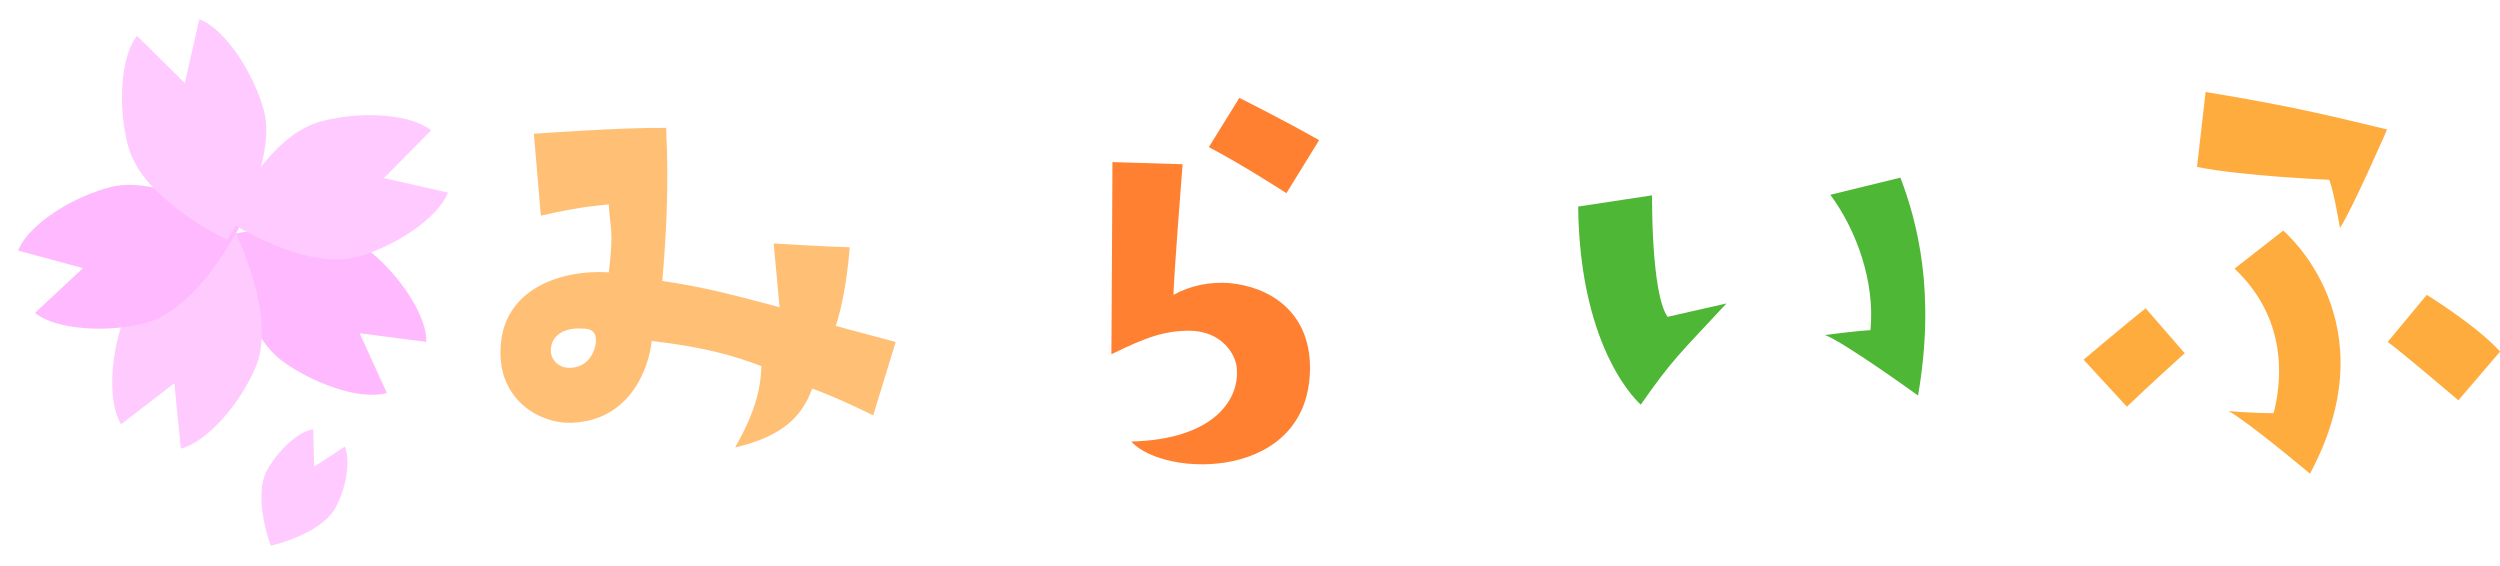 <?xml version="1.0" encoding="UTF-8"?>
<svg id="_レイヤー_2" data-name="レイヤー 2" xmlns="http://www.w3.org/2000/svg" xmlns:xlink="http://www.w3.org/1999/xlink" viewBox="0 0 631.89 143">
  <defs>
    <style>
      .cls-1 {
        fill: #ffbf74;
      }

      .cls-1, .cls-2, .cls-3, .cls-4, .cls-5, .cls-6, .cls-7, .cls-8, .cls-9, .cls-10 {
        stroke-width: 0px;
      }

      .cls-2 {
        filter: url(#drop-shadow-5);
      }

      .cls-2, .cls-4, .cls-9 {
        fill: #ffcaff;
      }

      .cls-3 {
        fill: #4eb735;
      }

      .cls-4 {
        filter: url(#drop-shadow-1);
      }

      .cls-5 {
        fill: #ffcbff;
        filter: url(#drop-shadow-3);
      }

      .cls-6 {
        fill: #ffac3f;
      }

      .cls-7 {
        fill: #ff8031;
      }

      .cls-8 {
        filter: url(#drop-shadow-2);
      }

      .cls-8, .cls-10 {
        fill: #ffb9ff;
      }

      .cls-9 {
        filter: url(#drop-shadow-6);
      }

      .cls-10 {
        filter: url(#drop-shadow-4);
      }
    </style>
    <filter id="drop-shadow-1" filterUnits="userSpaceOnUse">
      <feOffset dx="0" dy="0"/>
      <feGaussianBlur result="blur" stdDeviation="1.46"/>
      <feFlood flood-color="#000" flood-opacity=".2"/>
      <feComposite in2="blur" operator="in"/>
      <feComposite in="SourceGraphic"/>
    </filter>
    <filter id="drop-shadow-2" filterUnits="userSpaceOnUse">
      <feOffset dx="0" dy="0"/>
      <feGaussianBlur result="blur-2" stdDeviation="1.46"/>
      <feFlood flood-color="#000" flood-opacity=".2"/>
      <feComposite in2="blur-2" operator="in"/>
      <feComposite in="SourceGraphic"/>
    </filter>
    <filter id="drop-shadow-3" filterUnits="userSpaceOnUse">
      <feOffset dx="0" dy="0"/>
      <feGaussianBlur result="blur-3" stdDeviation="1.46"/>
      <feFlood flood-color="#000" flood-opacity=".2"/>
      <feComposite in2="blur-3" operator="in"/>
      <feComposite in="SourceGraphic"/>
    </filter>
    <filter id="drop-shadow-4" filterUnits="userSpaceOnUse">
      <feOffset dx="0" dy="0"/>
      <feGaussianBlur result="blur-4" stdDeviation="1.46"/>
      <feFlood flood-color="#000" flood-opacity=".2"/>
      <feComposite in2="blur-4" operator="in"/>
      <feComposite in="SourceGraphic"/>
    </filter>
    <filter id="drop-shadow-5" filterUnits="userSpaceOnUse">
      <feOffset dx="0" dy="0"/>
      <feGaussianBlur result="blur-5" stdDeviation="1.46"/>
      <feFlood flood-color="#000" flood-opacity=".2"/>
      <feComposite in2="blur-5" operator="in"/>
      <feComposite in="SourceGraphic"/>
    </filter>
    <filter id="drop-shadow-6" filterUnits="userSpaceOnUse">
      <feOffset dx="0" dy="0"/>
      <feGaussianBlur result="blur-6" stdDeviation="1.46"/>
      <feFlood flood-color="#000" flood-opacity=".2"/>
      <feComposite in2="blur-6" operator="in"/>
      <feComposite in="SourceGraphic"/>
    </filter>
  </defs>
  <g id="header">
    <g>
      <g>
        <path class="cls-4" d="m66.42,121.85c.02-.09.04-.19.06-.28.03-.14.07-.28.11-.42.03-.09.05-.18.08-.28.04-.14.09-.27.13-.41.03-.09.06-.17.09-.26.05-.15.11-.29.17-.43.03-.07.06-.14.09-.21.09-.21.19-.42.3-.62.16-.3.33-.6.51-.9.07-.12.15-.24.23-.36.24-.39.5-.78.78-1.17.27-.39.56-.77.85-1.15.23-.29.46-.58.7-.86.72-.85,1.5-1.65,2.29-2.38,1.19-1.09,2.44-2.02,3.65-2.66.4-.22.8-.4,1.2-.55.52-.2,1.03-.34,1.52-.4l.23,9.45,7.72-5.07c.08.18.16.37.23.56,0,.02.01.05.02.08.04.11.06.22.09.33.04.14.08.28.11.43.03.12.05.24.07.36.03.15.05.3.07.45.02.13.03.26.04.39.02.16.03.32.04.48,0,.14.01.28.02.42,0,.17,0,.33,0,.5,0,.14,0,.29,0,.44,0,.17-.01.35-.02.52,0,.15-.02.3-.03.46-.01.18-.03.36-.05.54-.02.15-.03.31-.05.47-.02.18-.05.37-.08.55-.02.16-.05.31-.08.47-.03.19-.07.37-.1.56-.03.16-.06.32-.1.48-.04.19-.08.38-.13.57-.04.16-.07.31-.11.47-.05.19-.1.38-.15.57-.04.16-.09.31-.13.46-.06.19-.12.38-.18.57-.05.15-.09.3-.14.45-.07.19-.14.39-.21.58-.05.14-.1.28-.15.42-.08.2-.16.39-.24.59-.05.13-.1.26-.16.38-.09.21-.19.42-.28.63-.05.1-.09.21-.14.31-.15.31-.3.6-.45.89-.8,1.49-2.03,2.79-3.48,3.91-.41.32-.84.63-1.28.92-.21.14-.43.28-.65.42-.23.14-.46.28-.7.42-.23.13-.46.26-.69.38-.46.25-.93.49-1.39.71-.46.22-.93.43-1.38.63-.68.29-1.35.56-1.98.79-.63.23-1.23.44-1.78.62-.36.12-.71.22-1.02.32-.31.09-.6.17-.85.24-.75.21-1.2.31-1.2.31,0,0-.02-.05-.05-.14,0-.02-.02-.04-.02-.07-.01-.04-.03-.07-.04-.12,0-.01,0-.03-.01-.04-.02-.06-.04-.12-.07-.19,0,0,0,0,0,0-.03-.08-.06-.17-.09-.26,0-.02-.02-.05-.02-.07-.03-.08-.05-.16-.08-.25-.01-.04-.03-.08-.04-.13-.02-.08-.05-.16-.08-.24-.02-.05-.03-.11-.05-.16-.03-.08-.05-.17-.08-.26-.02-.06-.04-.12-.05-.18-.03-.09-.06-.19-.08-.28-.02-.06-.04-.13-.06-.2-.03-.1-.06-.21-.09-.31-.02-.07-.04-.13-.06-.2-.03-.12-.07-.25-.1-.38-.01-.05-.03-.11-.04-.16-.05-.18-.1-.37-.15-.57-.01-.05-.02-.1-.04-.15-.04-.15-.07-.3-.11-.45-.02-.08-.04-.15-.05-.23-.03-.13-.06-.27-.09-.4-.02-.08-.04-.17-.05-.26-.03-.13-.06-.27-.08-.4-.02-.09-.04-.18-.05-.27-.03-.14-.05-.27-.08-.41-.02-.09-.03-.18-.05-.28-.03-.15-.05-.29-.08-.44-.01-.09-.03-.17-.04-.26-.03-.18-.06-.36-.08-.55,0-.06-.02-.11-.02-.17-.03-.24-.06-.48-.09-.72,0-.07-.02-.15-.02-.22-.02-.17-.04-.34-.05-.52,0-.09-.02-.19-.02-.28-.01-.15-.02-.31-.04-.46,0-.1-.01-.2-.02-.3,0-.15-.02-.3-.02-.45,0-.1,0-.2-.01-.31,0-.15,0-.3,0-.45,0-.1,0-.2,0-.3,0-.16,0-.32,0-.49,0-.09,0-.17,0-.26,0-.21.02-.43.04-.64,0-.03,0-.07,0-.1.02-.24.04-.49.07-.73,0-.07.02-.15.03-.22.02-.17.05-.33.07-.5.01-.09.03-.18.05-.27.03-.15.06-.29.09-.44Z"/>
        <path class="cls-8" d="m87.58,60.05c.16.06.32.13.48.19.24.1.48.2.71.3.16.07.31.14.47.22.23.11.46.23.69.35.14.08.29.15.43.23.25.14.48.28.72.43.12.07.23.14.35.21.35.22.69.46,1.01.7.49.37.98.76,1.46,1.16.19.16.38.34.58.5.63.54,1.25,1.11,1.86,1.7.61.59,1.22,1.2,1.81,1.84.45.49.9.98,1.33,1.49,1.31,1.52,2.52,3.11,3.6,4.73,1.61,2.42,2.91,4.89,3.73,7.22.27.78.49,1.54.65,2.28.21.98.31,1.93.29,2.82l-16.85-2.2,6.88,15.11c-.34.1-.7.18-1.07.25-.05,0-.1.01-.14.02-.2.03-.41.05-.61.08-.26.03-.52.06-.79.08-.22.01-.44.02-.67.02-.27,0-.55.01-.83,0-.23,0-.47-.02-.71-.03-.29-.02-.57-.03-.87-.06-.25-.02-.5-.05-.75-.09-.3-.04-.6-.08-.9-.12-.26-.04-.52-.09-.78-.14-.31-.06-.61-.12-.92-.18-.27-.06-.53-.12-.8-.18-.31-.08-.63-.15-.94-.24-.27-.07-.54-.15-.81-.23-.32-.09-.64-.19-.96-.29-.27-.09-.55-.17-.82-.27-.32-.11-.65-.22-.97-.34-.27-.1-.55-.2-.82-.3-.33-.12-.65-.26-.97-.39-.27-.11-.54-.22-.81-.33-.33-.14-.65-.29-.97-.43-.26-.12-.53-.24-.79-.36-.33-.15-.65-.31-.97-.48-.25-.13-.51-.25-.76-.38-.33-.17-.65-.35-.97-.52-.24-.13-.48-.26-.71-.39-.33-.19-.66-.39-.98-.58-.21-.13-.43-.25-.64-.38-.35-.22-.7-.45-1.04-.68-.17-.11-.34-.22-.51-.33-.5-.34-.99-.69-1.46-1.05-2.42-1.83-4.39-4.38-5.99-7.25-.46-.82-.88-1.67-1.28-2.53-.19-.42-.38-.85-.56-1.27-.19-.45-.37-.9-.55-1.35-.17-.44-.34-.89-.49-1.33-.32-.89-.61-1.78-.87-2.67-.27-.89-.51-1.77-.73-2.63-.33-1.29-.62-2.55-.86-3.74-.24-1.19-.44-2.31-.61-3.33-.11-.68-.2-1.32-.28-1.9-.08-.58-.15-1.11-.2-1.57-.16-1.39-.22-2.22-.22-2.22,0,0,.09-.02.26-.05.03,0,.08-.02.12-.02.07-.01.13-.03.22-.04.02,0,.05,0,.07-.01.11-.02.23-.04.36-.07,0,0,.01,0,.02,0,.15-.03.31-.06.48-.09.04,0,.09-.02.14-.02.15-.03.3-.05.47-.08.07-.01.16-.02.23-.04.14-.02.29-.05.45-.07.1-.01.2-.03.3-.05.16-.02.32-.05.48-.07.11-.02.22-.03.33-.05.17-.02.34-.05.52-.07.12-.02.24-.03.36-.05.19-.02.38-.05.58-.07.12-.01.24-.03.37-.04.23-.03.47-.05.71-.08.1-.01.2-.02.3-.03.34-.04.69-.07,1.05-.1.09,0,.19-.02.28-.02.27-.02.55-.05.83-.07.14-.01.28-.02.42-.03.24-.02.49-.03.74-.05.15,0,.31-.02.47-.03.24-.01.49-.03.74-.04.17,0,.33-.02.5-.02.25,0,.5-.02.75-.03.17,0,.34-.01.5-.01.27,0,.54,0,.81-.01.16,0,.32,0,.47,0,.33,0,.66,0,1,0,.1,0,.2,0,.3,0,.43,0,.87.02,1.3.04.13,0,.26.01.39.02.31.01.62.03.93.05.17.01.33.02.5.04.28.02.56.04.83.07.18.02.36.03.54.05.27.03.54.05.8.09.18.02.37.04.55.07.27.03.54.07.81.11.18.03.35.05.53.08.29.05.57.1.86.15.15.03.31.05.46.08.38.07.75.16,1.13.24.06.01.12.02.17.04.43.1.85.21,1.27.33.13.04.26.08.39.12.29.09.58.17.86.27.16.05.31.11.46.16.25.09.51.18.76.28Z"/>
        <path class="cls-5" d="m35.28,73.68c.11-.12.21-.25.32-.37.2-.22.41-.45.61-.66.09-.1.18-.2.28-.29.3-.31.62-.62.93-.92.04-.04.09-.08.13-.12.28-.26.56-.52.85-.78.12-.1.24-.2.36-.3.22-.19.44-.38.67-.56.14-.11.28-.22.41-.33.21-.17.43-.34.64-.5.15-.11.29-.22.44-.33.22-.16.43-.32.65-.48.15-.11.29-.21.44-.32.23-.16.46-.32.69-.48.14-.09.28-.19.42-.28.26-.17.52-.34.78-.51.11-.07.22-.14.33-.21.37-.23.74-.46,1.11-.69.09-.05.17-.1.26-.16.29-.17.57-.34.86-.51.14-.08.28-.16.41-.23.24-.13.47-.27.7-.4.15-.08.3-.16.44-.24.22-.12.44-.24.66-.36.15-.08.29-.16.44-.23.22-.11.44-.23.66-.34.14-.07.28-.14.42-.21.22-.11.44-.22.67-.33.13-.06.25-.13.38-.19.25-.12.5-.24.75-.36.08-.04.17-.08.25-.12.33-.15.65-.3.96-.44.09-.04.18-.08.28-.12.22-.1.44-.2.65-.29.12-.05.23-.1.34-.15.18-.08.36-.15.53-.23.12-.05.23-.09.34-.14.17-.07.33-.14.49-.2.1-.04.2-.08.31-.12.16-.06.3-.12.45-.18.1-.04.19-.08.28-.11.15-.06.28-.11.42-.16.07-.03.15-.06.22-.09.16-.06.3-.12.44-.17.04-.02.09-.03.13-.05.17-.06.32-.12.46-.17,0,0,.02,0,.02,0,.13-.05.24-.09.35-.12.02,0,.05-.02.07-.02.08-.03.14-.05.21-.07.04-.01.08-.03.12-.04.16-.05.25-.08.25-.08,0,0,.37.74.93,2.02.19.43.4.92.62,1.46.22.54.46,1.14.71,1.78.37.96.76,2.03,1.15,3.18.39,1.15.78,2.38,1.14,3.66.24.86.47,1.74.69,2.64.21.9.41,1.82.59,2.75.09.46.17.93.24,1.4.08.48.15.96.21,1.45.06.46.11.92.16,1.38.09.94.15,1.89.17,2.83.06,3.28-.36,6.48-1.53,9.28-.23.54-.47,1.09-.73,1.64-.09.18-.18.36-.27.54-.18.37-.36.74-.56,1.11-.12.22-.24.44-.36.65-.18.33-.36.66-.56,1-.14.23-.28.46-.42.7-.19.31-.38.63-.57.94-.15.24-.31.47-.46.71-.2.3-.39.6-.6.9-.16.24-.33.47-.5.71-.21.29-.41.58-.62.86-.17.23-.35.46-.53.69-.21.28-.43.55-.65.82-.18.23-.37.45-.56.67-.22.26-.44.52-.67.78-.19.22-.38.43-.57.64-.23.25-.45.49-.68.74-.2.2-.39.41-.59.6-.23.23-.46.46-.7.68-.2.19-.4.38-.6.56-.24.21-.47.42-.71.62-.2.17-.4.34-.6.51-.24.19-.48.38-.72.56-.2.15-.4.31-.6.45-.24.17-.48.33-.72.49-.2.13-.4.26-.6.39-.24.15-.48.28-.72.41-.2.11-.39.22-.59.32-.24.12-.48.22-.72.33-.19.08-.38.17-.57.24-.04.02-.09.04-.13.06-.35.13-.7.24-1.05.32l-1.65-16.52-13.46,10.37c-.46-.76-.85-1.63-1.16-2.58-.24-.72-.43-1.48-.59-2.29-.47-2.42-.59-5.21-.41-8.12.12-1.94.37-3.93.73-5.9.12-.66.26-1.31.4-1.96.19-.84.41-1.68.64-2.5.23-.82.49-1.62.76-2.41.08-.24.16-.49.24-.72.22-.59.44-1.17.68-1.74.16-.38.33-.75.52-1.12.06-.12.13-.24.19-.36.13-.25.27-.49.41-.73.08-.14.17-.28.26-.41.14-.22.28-.44.42-.65.1-.14.2-.28.3-.42.15-.21.3-.41.46-.62.1-.14.21-.27.32-.41.17-.21.34-.41.52-.62Z"/>
        <path class="cls-10" d="m34.15,46.77c.16,0,.32.02.49.03.3.02.6.05.9.09.13.01.27.03.4.04.43.05.87.11,1.3.19.06,0,.12.02.18.03.38.06.76.13,1.13.21.15.03.31.07.46.1.28.06.57.12.85.19.17.04.34.09.52.13.26.07.53.13.79.21.18.05.36.1.53.15.26.07.52.15.77.23.17.05.35.11.52.16.27.08.53.17.8.26.16.05.32.11.48.16.3.1.59.21.88.31.12.04.25.09.37.13.41.15.82.31,1.22.47.09.04.19.08.28.11.31.12.62.25.92.38.15.06.29.12.44.19.25.11.5.21.74.32.16.07.31.14.46.21.23.1.46.21.68.31.15.07.3.14.45.21.22.11.45.21.67.32.14.07.28.14.42.21.22.11.45.22.66.33.13.06.25.13.38.19.25.13.5.26.74.38.08.04.17.09.25.13.32.17.63.33.93.5.09.05.18.1.26.15.21.12.42.23.62.34.11.06.21.12.32.18.17.1.34.19.51.29.11.06.21.12.32.18.16.09.31.18.46.27.1.06.19.11.28.17.14.09.28.17.42.25.09.05.18.11.26.16.13.08.26.16.38.24.07.04.14.08.2.12.14.09.28.17.4.25.04.02.08.05.12.07.15.1.29.18.41.26,0,0,.02.01.02.01.12.07.21.14.31.2.02.01.04.03.06.04.07.05.13.08.18.12.03.02.07.05.1.07.14.09.22.15.22.15,0,0-.37.74-1.05,1.96-.23.41-.49.87-.79,1.38-.3.51-.63,1.06-.99,1.64-.54.88-1.16,1.84-1.84,2.84-.68,1-1.42,2.06-2.23,3.12-.54.71-1.1,1.43-1.69,2.15-.59.72-1.2,1.43-1.83,2.13-.32.35-.64.7-.97,1.04-.34.35-.68.7-1.02,1.04-.33.33-.67.65-1.01.96-.7.64-1.42,1.26-2.15,1.84-2.58,2.04-5.37,3.64-8.32,4.4-.57.15-1.16.28-1.75.41-.2.04-.4.07-.6.11-.4.08-.81.16-1.22.23-.24.04-.49.07-.74.11-.38.06-.75.11-1.13.16-.27.03-.54.06-.81.09-.36.04-.73.08-1.1.11-.28.02-.56.04-.85.06-.36.02-.72.05-1.08.07-.29.01-.58.02-.87.03-.36.01-.71.02-1.06.03-.29,0-.58,0-.87,0-.35,0-.7,0-1.05-.02-.29,0-.58-.02-.87-.04-.34-.02-.69-.03-1.03-.06-.29-.02-.57-.04-.86-.07-.34-.03-.67-.06-1-.1-.28-.03-.56-.07-.84-.1-.32-.04-.65-.09-.96-.14-.27-.04-.54-.09-.81-.14-.31-.06-.62-.12-.92-.19-.26-.06-.52-.11-.77-.17-.3-.07-.59-.15-.88-.23-.24-.07-.49-.14-.72-.21-.28-.09-.55-.18-.82-.28-.23-.08-.45-.16-.67-.24-.26-.1-.51-.21-.76-.32-.2-.09-.41-.18-.61-.28-.24-.12-.47-.25-.7-.38-.18-.1-.36-.2-.53-.31-.04-.02-.09-.05-.12-.07-.31-.2-.61-.42-.89-.64l12.15-11.31-16.4-4.44c.32-.83.78-1.66,1.35-2.49.43-.62.92-1.24,1.47-1.85,1.65-1.84,3.79-3.62,6.22-5.24,1.61-1.08,3.35-2.08,5.14-2.98.6-.3,1.2-.59,1.8-.86.79-.36,1.58-.69,2.37-1,.79-.31,1.59-.59,2.37-.85.24-.08.48-.17.72-.24.6-.19,1.2-.36,1.79-.51.4-.1.8-.19,1.2-.26.13-.02.27-.04.4-.06.28-.04.55-.09.83-.12.16-.02.32-.03.48-.05.26-.02.51-.04.77-.06.17,0,.34-.01.51-.02.26,0,.51-.01.77,0,.17,0,.34,0,.52,0,.27,0,.54.02.81.04Z"/>
        <path class="cls-2" d="m34.75,42.25c-.09-.15-.18-.29-.27-.44-.13-.22-.26-.45-.38-.67-.08-.15-.16-.3-.24-.45-.12-.23-.23-.46-.34-.7-.07-.15-.14-.29-.2-.44-.11-.26-.22-.52-.32-.78-.05-.13-.1-.25-.15-.38-.14-.39-.27-.78-.38-1.17-.17-.59-.32-1.19-.46-1.81-.06-.25-.1-.5-.15-.75-.17-.81-.32-1.64-.46-2.48-.13-.84-.24-1.69-.33-2.55-.07-.66-.12-1.33-.16-1.99-.12-2-.12-4,0-5.94.18-2.91.64-5.66,1.4-8.01.25-.78.54-1.52.86-2.2.43-.91.92-1.72,1.47-2.42l12.08,11.95,3.67-16.19c.33.13.66.28,1,.45.04.02.08.05.12.07.18.09.36.2.53.31.23.13.45.26.68.41.18.12.36.26.54.39.22.16.44.32.66.5.18.15.36.3.55.46.22.19.44.37.65.57.18.17.36.34.54.52.21.21.43.42.64.64.18.19.36.38.54.58.21.23.42.46.62.71.18.21.35.42.53.63.2.25.41.5.61.76.17.22.34.44.51.67.2.27.39.54.59.81.17.23.33.47.49.71.19.28.38.57.57.86.16.24.31.49.47.74.18.3.36.6.54.9.15.25.3.5.44.75.18.31.34.62.51.93.14.25.28.51.41.77.17.32.32.64.48.96.13.25.25.51.37.76.16.33.31.67.45,1,.11.25.22.49.33.74.15.35.29.7.43,1.06.09.23.19.46.28.69.15.39.28.78.42,1.17.07.19.14.38.2.57.19.58.37,1.15.53,1.72.82,2.93.84,6.15.38,9.4-.13.93-.31,1.86-.51,2.79-.1.45-.21.9-.32,1.35-.12.47-.25.94-.38,1.41-.13.46-.27.91-.41,1.36-.29.9-.6,1.79-.92,2.65-.32.87-.66,1.71-1.01,2.54-.52,1.23-1.05,2.4-1.58,3.5-.53,1.09-1.05,2.11-1.53,3.02-.32.61-.63,1.17-.92,1.68-.29.51-.56.97-.79,1.37-.71,1.21-1.17,1.9-1.17,1.9,0,0-.08-.04-.24-.11-.03-.02-.07-.04-.11-.06-.06-.03-.12-.06-.2-.1-.02,0-.05-.02-.07-.03-.1-.05-.21-.1-.33-.17,0,0-.01,0-.02,0-.13-.07-.28-.14-.44-.23-.04-.02-.08-.04-.12-.06-.13-.07-.27-.14-.42-.22-.07-.04-.14-.07-.21-.11-.13-.07-.26-.14-.4-.21-.09-.05-.18-.1-.27-.15-.14-.08-.28-.15-.43-.23-.09-.05-.19-.11-.29-.16-.15-.08-.3-.17-.46-.26-.11-.06-.21-.12-.32-.18-.16-.09-.33-.19-.5-.29-.11-.06-.21-.12-.32-.19-.2-.12-.4-.24-.61-.37-.09-.05-.17-.1-.26-.16-.29-.18-.59-.36-.9-.55-.08-.05-.16-.1-.24-.15-.23-.15-.46-.29-.7-.45-.12-.08-.24-.15-.35-.23-.21-.13-.41-.27-.62-.41-.13-.09-.26-.17-.39-.26-.2-.14-.4-.27-.61-.42-.14-.09-.27-.19-.41-.28-.2-.14-.41-.29-.61-.43-.14-.1-.27-.19-.41-.29-.22-.16-.43-.32-.65-.48-.13-.09-.25-.19-.38-.28-.26-.2-.53-.4-.79-.61-.08-.06-.16-.12-.24-.19-.34-.27-.68-.54-1.02-.82-.1-.08-.2-.17-.3-.25-.24-.2-.48-.4-.71-.6-.13-.11-.25-.22-.38-.33-.21-.18-.42-.37-.63-.56-.13-.12-.27-.24-.4-.37-.2-.18-.39-.37-.59-.55-.13-.13-.27-.26-.4-.39-.19-.19-.39-.38-.58-.58-.12-.13-.25-.25-.37-.38-.2-.21-.4-.43-.59-.64-.11-.12-.21-.23-.32-.35-.26-.29-.51-.58-.75-.87-.04-.05-.08-.09-.12-.14-.28-.34-.55-.68-.81-1.03-.08-.11-.16-.22-.24-.33-.18-.24-.36-.49-.53-.74-.09-.13-.18-.27-.27-.41-.15-.22-.3-.45-.44-.68Z"/>
        <path class="cls-9" d="m75.8,33.04c.15-.09.29-.18.44-.27.22-.13.45-.26.67-.38.15-.08.3-.16.45-.24.23-.12.46-.23.7-.34.15-.07.29-.14.44-.2.26-.11.52-.22.78-.32.13-.05.25-.1.38-.15.39-.14.78-.27,1.17-.38.59-.17,1.19-.32,1.81-.46.25-.06.5-.1.75-.15.81-.17,1.64-.32,2.48-.46.84-.13,1.69-.24,2.55-.33.66-.07,1.33-.12,1.99-.16,2-.12,4-.12,5.94,0,2.91.18,5.66.64,8.01,1.4.78.25,1.52.54,2.2.86.91.43,1.72.92,2.42,1.47l-11.95,12.08,16.19,3.67c-.13.33-.28.66-.45,1-.02.04-.05.08-.07.12-.09.18-.2.36-.31.53-.13.23-.26.45-.41.68-.12.18-.26.36-.39.54-.16.22-.32.44-.5.66-.15.18-.3.36-.46.55-.19.22-.37.44-.57.65-.17.18-.34.36-.52.54-.21.21-.42.43-.64.64-.19.18-.38.36-.58.54-.23.21-.46.42-.71.62-.21.18-.42.35-.63.53-.25.2-.5.41-.76.61-.22.17-.44.34-.67.51-.27.2-.54.39-.81.59-.23.17-.47.33-.71.49-.28.19-.57.38-.86.57-.24.16-.49.31-.74.47-.3.18-.6.36-.9.54-.25.15-.5.3-.75.44-.31.18-.62.34-.93.51-.25.14-.51.28-.77.41-.32.17-.64.32-.96.48-.25.13-.51.25-.76.37-.33.16-.67.31-1,.45-.25.11-.49.22-.74.33-.35.15-.7.29-1.06.43-.23.09-.46.19-.69.28-.39.15-.78.28-1.17.42-.19.07-.38.14-.57.2-.58.19-1.15.37-1.72.53-2.93.82-6.15.84-9.4.38-.93-.13-1.86-.31-2.79-.51-.45-.1-.9-.21-1.35-.32-.47-.12-.94-.25-1.41-.38-.46-.13-.91-.27-1.36-.41-.9-.29-1.79-.6-2.65-.92-.87-.32-1.71-.66-2.54-1.01-1.23-.52-2.4-1.05-3.5-1.58-1.09-.53-2.11-1.05-3.02-1.53-.61-.32-1.17-.63-1.68-.92-.51-.29-.97-.56-1.37-.79-1.21-.71-1.9-1.17-1.9-1.17,0,0,.04-.08.11-.24.02-.03.04-.07.06-.11.03-.06.06-.12.1-.2,0-.02.02-.05.03-.07.05-.1.1-.21.17-.33,0,0,0-.01,0-.02.07-.13.14-.28.23-.44.02-.04.04-.08.06-.12.07-.13.14-.27.22-.42.04-.07.07-.14.11-.21.07-.13.14-.26.21-.4.05-.09.1-.18.15-.27.08-.14.15-.28.23-.43.05-.09.11-.19.16-.29.08-.15.17-.3.26-.46.06-.11.12-.21.18-.32.09-.16.19-.33.29-.5.06-.11.12-.21.19-.32.12-.2.24-.4.37-.61.05-.09.1-.17.16-.26.18-.29.36-.59.55-.9.05-.08.1-.16.15-.24.15-.23.29-.46.45-.7.08-.12.15-.24.23-.35.13-.21.27-.41.41-.62.09-.13.17-.26.26-.39.14-.2.27-.4.42-.61.09-.14.19-.27.28-.41.14-.2.29-.41.43-.61.1-.14.19-.27.29-.41.16-.22.32-.43.48-.65.09-.13.19-.25.28-.38.2-.26.4-.53.61-.79.06-.08.12-.16.19-.24.27-.34.54-.68.82-1.02.08-.1.17-.2.25-.3.2-.24.4-.48.6-.71.11-.13.22-.25.33-.38.18-.21.37-.42.56-.63.12-.13.24-.27.37-.4.18-.2.37-.39.55-.59.13-.13.26-.27.39-.4.19-.19.38-.39.58-.58.13-.12.25-.25.38-.37.21-.2.43-.4.64-.59.12-.11.23-.21.35-.32.29-.26.58-.51.87-.75.05-.04.09-.08.14-.12.34-.28.68-.55,1.03-.81.11-.08.22-.16.33-.24.24-.18.49-.36.74-.53.13-.09.27-.18.41-.27.22-.15.45-.3.68-.44Z"/>
      </g>
      <g>
        <path class="cls-1" d="m211.24,82.38l15.15,4.06-5.68,18.54s-8.93-4.46-15.42-6.76c-2.57,7.04-7.44,12.04-19.48,14.88,4.74-8.39,6.49-14.34,6.63-20.57-7.58-2.84-14.34-4.74-27.74-6.36-.14,2.98-3.25,20.16-20.43,20.7-8.12.14-17.05-5.68-17.72-16.24-1.08-17.18,14.75-22.6,27.33-21.78,1.35-11.37.27-10.96,0-17.18-7.44.68-11.77,1.62-17.18,2.84l-1.76-20.7s22.05-1.62,33.42-1.49c.81,15.42-.14,28.82-.95,38.7,11.23,1.62,18.81,3.79,29.63,6.63l-1.49-16.1s13.12.81,19.21.95c0,0-.68,11.23-3.52,19.89Zm-60.61,4.06c.14-2.84-1.49-3.38-3.25-3.38-5.68-.41-8.52,2.44-8.12,6.22.54,2.71,3.25,4.46,6.77,3.38,2.98-.95,4.33-3.79,4.6-6.22Z"/>
        <path class="cls-7" d="m298.91,41.52s-2.3,29.22-2.3,33.01c4.06-2.3,9.2-3.38,14.21-2.98,10.01.95,20.29,7.17,20.29,21.38,0,28.68-36.67,28.01-45.19,18.67,21.24-.54,27.6-10.96,26.65-18.81-.27-3.11-3.65-9.07-11.77-9.2-6.36,0-10.82,1.49-19.89,5.95,0,0,.27-43.16.27-48.57l17.72.54Zm26.25,7.31s-11.5-7.44-19.62-11.64l7.71-12.45s11.64,5.82,20.16,10.69l-8.25,13.39Z"/>
        <path class="cls-3" d="m398.9,52.21l18.67-2.84s-.27,24.76,3.92,30.71l14.88-3.38c-11.91,12.85-13.53,13.94-21.65,25.57,0,0-15.42-12.99-15.83-50.06Zm73.87,31.25c1.22-12.58-3.79-25.71-10.15-34.23l17.72-4.33c4.33,11.37,8.93,29.09,4.46,55.07,0,0-18.94-13.67-23.54-15.29,0,0,8.12-1.08,11.5-1.22Z"/>
        <path class="cls-6" d="m537.59,102.81l-10.96-11.91s10.28-8.66,15.69-12.99l9.88,11.37s-9.61,8.66-14.61,13.53Zm65.76-70.09s-8.52,19.62-11.91,24.9c0,0-1.49-9.07-2.71-12.18,0,0-22.33-.95-33.42-3.25l2.17-18.94c23.81,3.92,33.28,6.49,45.87,9.47Zm-28.68,71.71c1.49-5.82,4.74-22.73-9.88-36.53l12.31-9.61s27.47,22.87,6.76,61.43c0,0-15.29-12.85-20.57-15.83,0,0,5.68.54,11.37.54Zm38.7-29.9s12.58,7.71,18.54,14.34l-10.55,12.31s-14.75-12.58-17.86-14.75l9.88-11.91Z"/>
      </g>
    </g>
  </g>
</svg>